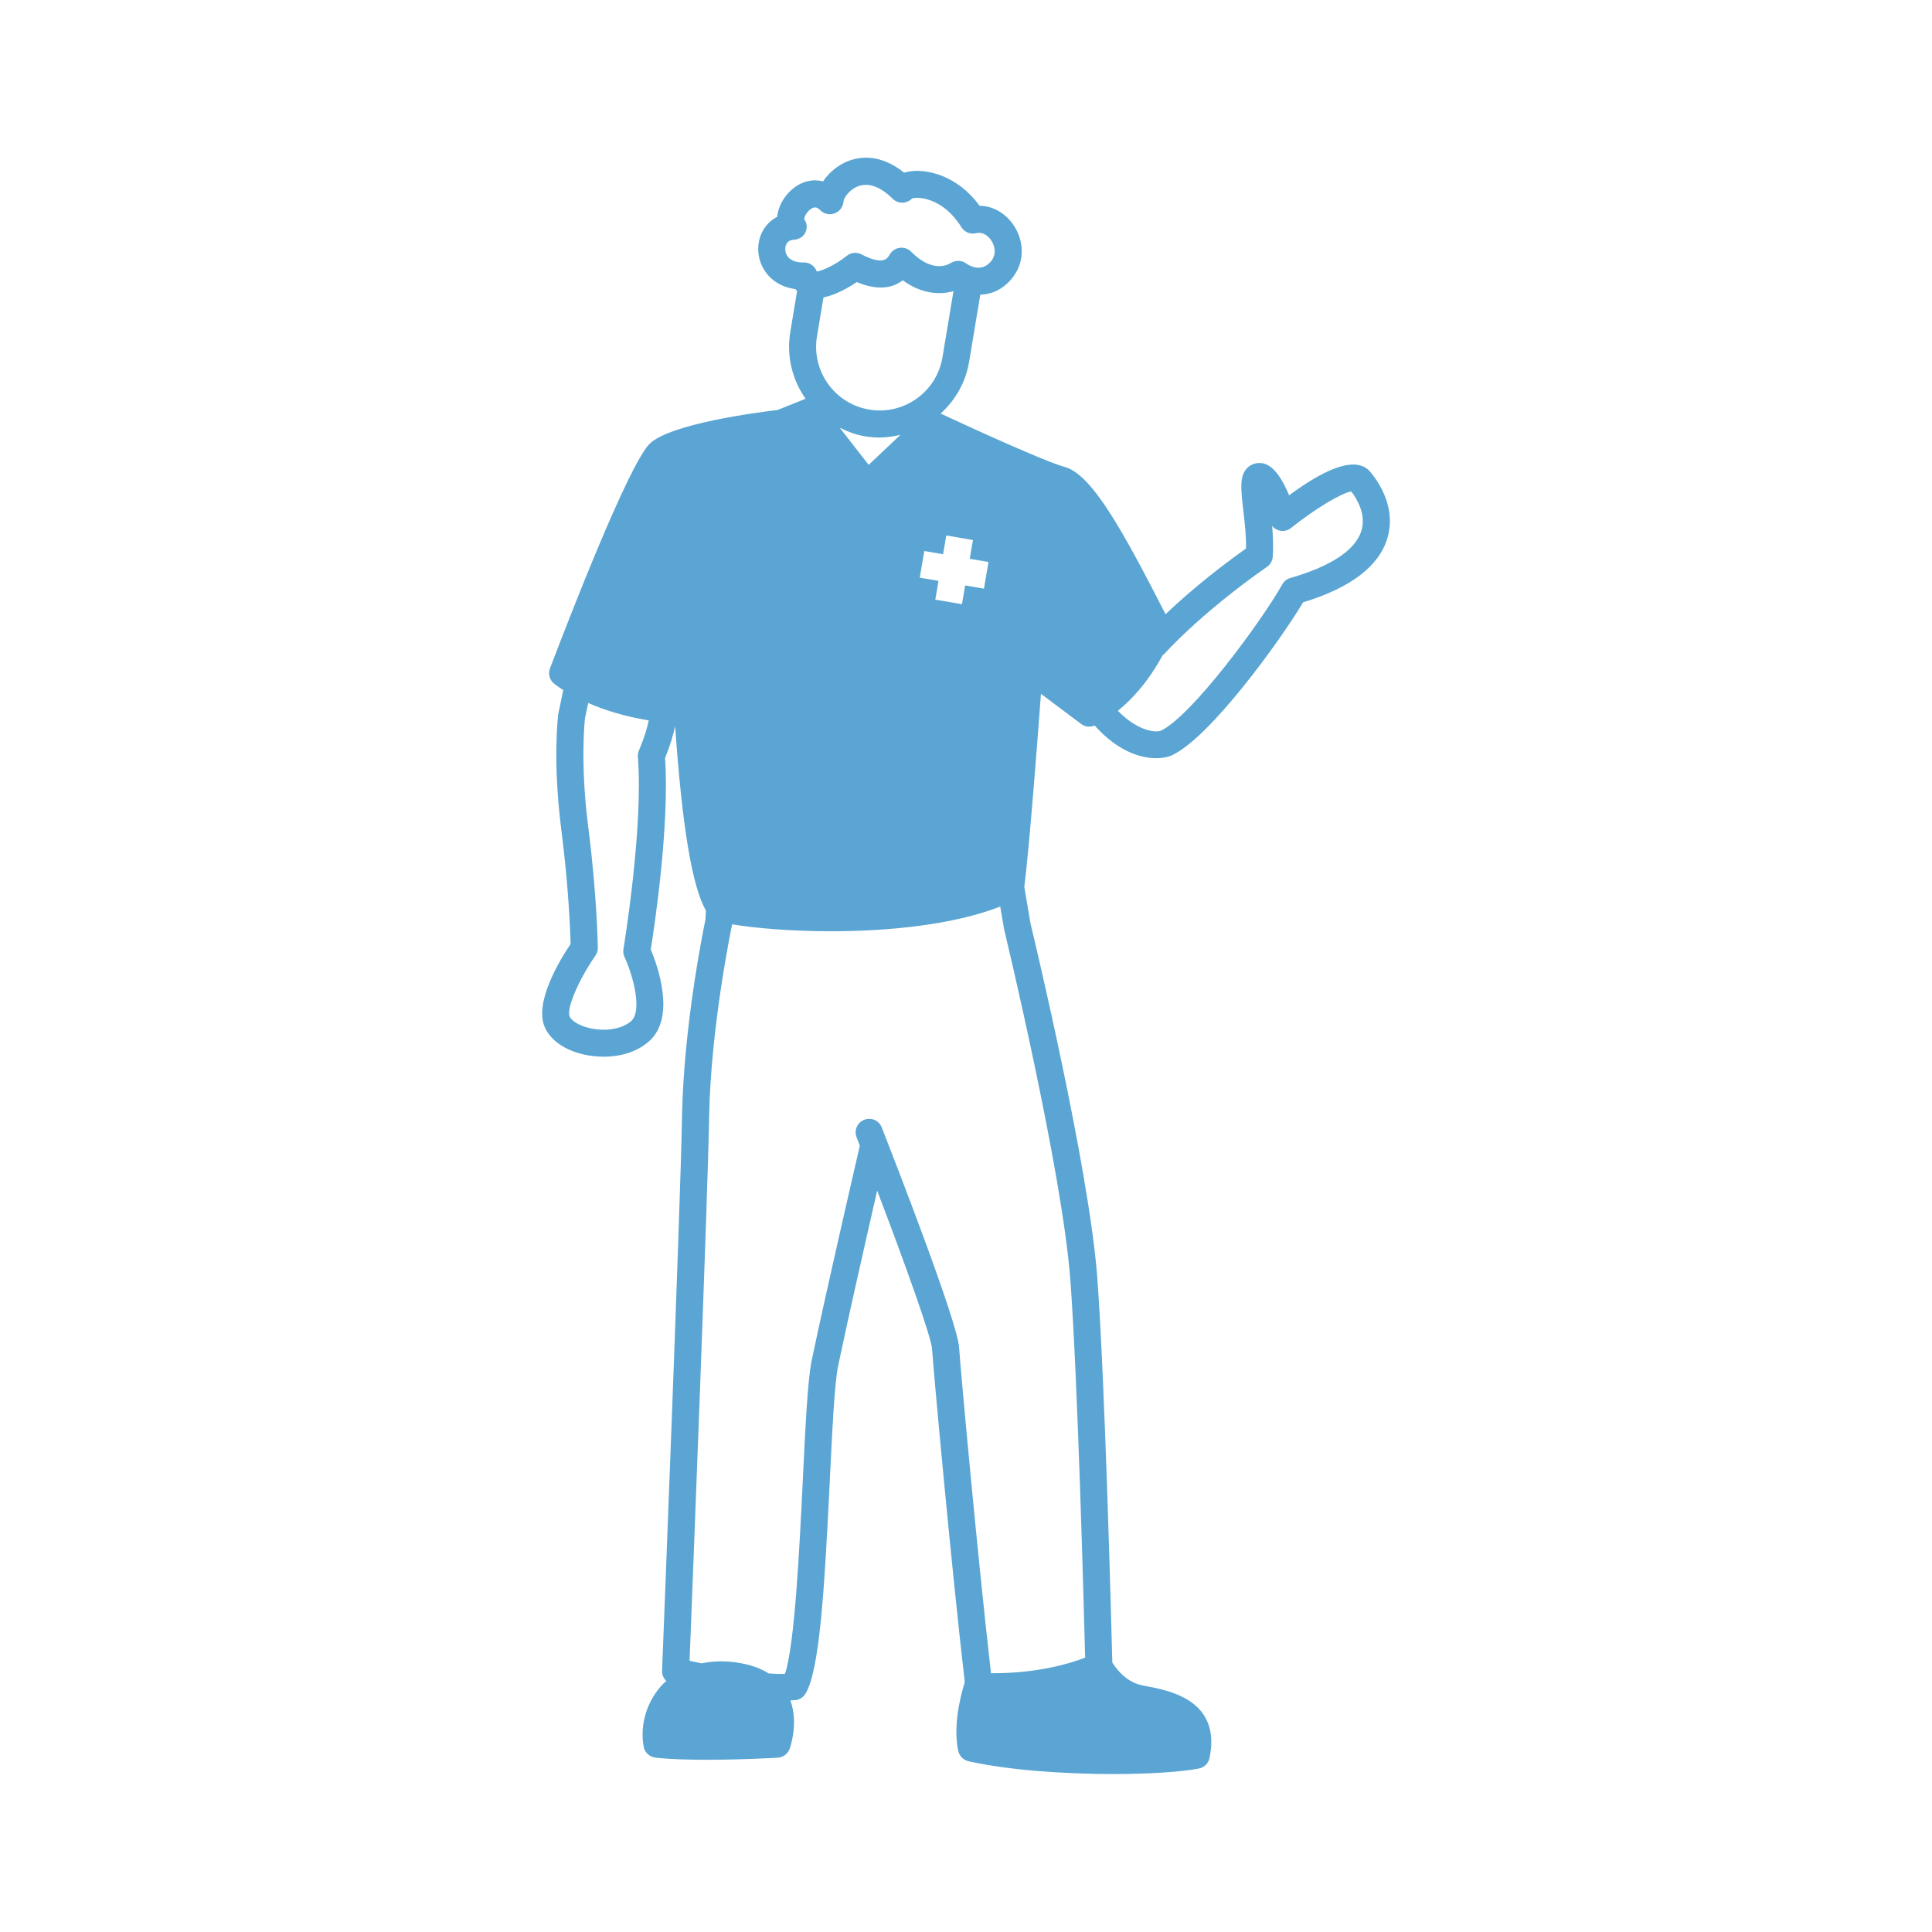 <svg width="218" height="218" viewBox="0 0 218 218" fill="none" xmlns="http://www.w3.org/2000/svg">
<path d="M154.653 53.283C153.244 51.55 150.158 52.419 145.457 55.888C143.957 52.248 142.578 52.248 142.076 52.248C141.529 52.248 141.029 52.472 140.665 52.878C139.856 53.787 140.018 55.206 140.288 57.553C140.445 58.924 140.622 60.453 140.598 61.889C136.434 64.85 133.428 67.49 131.518 69.306C126.641 59.79 123.193 53.498 120.106 52.677C117.983 52.11 109.655 48.31 106.139 46.666C107.776 45.175 108.964 43.163 109.354 40.813L110.612 33.253C111.77 33.218 113.01 32.775 114.102 31.513C115.528 29.866 115.685 27.548 114.499 25.61C113.579 24.11 112.097 23.24 110.529 23.218C107.942 19.676 104.658 19.308 103.66 19.281C103.052 19.268 102.498 19.334 102.019 19.484C99.291 17.28 96.918 17.692 95.679 18.185C94.522 18.64 93.515 19.493 92.871 20.472C91.696 20.158 90.439 20.459 89.377 21.366C88.462 22.149 87.793 23.315 87.699 24.462C86.338 25.17 85.48 26.615 85.56 28.311C85.654 30.304 87.104 32.275 89.731 32.617C89.792 32.7 89.875 32.759 89.944 32.832L89.175 37.456C88.717 40.208 89.417 42.884 90.904 45.005C90.877 45.014 90.851 45.012 90.825 45.023L87.742 46.262C85.34 46.547 75.783 47.803 73.363 50.016C71.022 52.159 64.12 69.999 62.06 75.416C61.828 76.026 62.009 76.716 62.511 77.132C62.559 77.171 62.921 77.457 63.555 77.86L62.992 80.57C62.964 80.783 62.34 85.856 63.341 93.662C64.148 99.936 64.344 104.979 64.388 106.509C63.102 108.421 60.288 113.099 61.454 115.865C62.078 117.346 63.68 118.479 65.847 118.981C66.533 119.137 67.309 119.235 68.116 119.235C69.869 119.235 71.77 118.78 73.215 117.515C76.323 114.803 74.172 108.913 73.43 107.142C73.823 104.69 75.564 93.173 75.043 85.531C75.641 84.059 75.981 82.883 76.181 81.936C76.951 93.107 78.095 100.063 79.652 102.734L79.602 103.754C79.323 105.086 77.141 115.848 76.96 125.946C76.775 136.34 74.725 188.009 74.706 188.531C74.686 188.98 74.883 189.381 75.188 189.675C75.094 189.762 74.989 189.836 74.898 189.928C73.036 191.796 72.166 194.536 72.628 197.08C72.748 197.745 73.291 198.251 73.96 198.325C75.593 198.506 77.686 198.567 79.746 198.567C83.692 198.567 87.514 198.345 87.756 198.331C88.358 198.297 88.883 197.91 89.094 197.346C89.142 197.217 90.129 194.483 89.186 191.867C89.377 191.855 89.596 191.857 89.772 191.835C90.225 191.778 90.63 191.519 90.873 191.131C92.471 188.571 93.024 179.539 93.632 167.062C93.907 161.409 94.164 156.07 94.567 154.145C95.649 148.947 97.703 139.914 98.976 134.343C102.209 142.825 105.078 150.852 105.17 152.21C105.348 154.881 107.352 176.804 108.862 189.799C108.237 191.841 107.567 194.903 108.119 197.551C108.243 198.137 108.696 198.598 109.278 198.731C113.846 199.755 120.158 200.176 125.608 200.176C129.67 200.176 133.254 199.943 135.274 199.554C135.883 199.437 136.362 198.963 136.484 198.355C136.89 196.328 136.655 194.715 135.769 193.42C134.36 191.366 131.59 190.644 129.068 190.208C127.387 189.918 126.26 188.767 125.51 187.606C125.418 184.017 124.692 155.932 123.816 144.191C122.878 131.613 116.53 105.242 116.284 104.228L115.58 100.084C116.162 95.416 117.058 83.699 117.457 78.287L121.991 81.688C122.416 82.009 122.979 82.085 123.474 81.884C123.48 81.882 123.504 81.871 123.517 81.866C126.138 84.798 128.723 85.553 130.46 85.553C131.223 85.553 131.823 85.409 132.189 85.243C136.529 83.277 144.493 72.233 147.035 67.966C152.345 66.347 155.53 63.948 156.517 60.829C157.287 58.395 156.626 55.714 154.653 53.281L154.653 53.283ZM153.606 59.919C152.926 62.083 150.155 63.914 145.602 65.216C145.213 65.325 144.886 65.584 144.69 65.938C142.378 70.058 134.403 80.899 130.95 82.465C130.478 82.637 128.479 82.606 126.138 80.204C127.636 78.994 129.526 77.007 131.198 73.918C131.259 73.868 131.333 73.835 131.388 73.774C131.429 73.728 135.427 69.225 142.965 63.958C143.342 63.694 143.58 63.273 143.612 62.813C143.693 61.669 143.641 60.477 143.547 59.352C143.734 59.578 143.988 59.752 144.277 59.84C144.766 59.992 145.289 59.888 145.679 59.572C148.343 57.438 151.382 55.61 152.479 55.456C153.221 56.446 154.165 58.149 153.606 59.919ZM122.443 187.043C120.854 187.662 117.156 188.831 111.82 188.801C110.324 175.779 108.393 154.629 108.218 152.017C108.025 149.109 100.917 130.847 99.494 127.216C99.189 126.431 98.304 126.043 97.521 126.35C96.739 126.655 96.348 127.536 96.651 128.321L97.02 129.276C96.385 132.018 93.074 146.378 91.585 153.53C91.136 155.688 90.883 160.894 90.591 166.922C90.223 174.473 89.684 185.591 88.574 188.876C88.029 188.896 87.397 188.87 86.734 188.823C85.86 188.272 84.798 187.882 83.553 187.66C81.986 187.381 80.515 187.405 79.169 187.686C78.681 187.586 78.217 187.487 77.809 187.396C78.128 179.365 79.847 135.517 80.017 126.007C80.196 115.851 82.544 104.619 82.612 104.296C85.156 104.729 89.219 105.079 93.78 105.079C100.163 105.079 107.477 104.385 112.864 102.295L113.298 104.847C113.363 105.118 119.857 132.096 120.775 144.425C121.606 155.557 122.304 181.551 122.443 187.042L122.443 187.043ZM66.537 116.01C65.229 115.709 64.455 115.127 64.27 114.684C63.901 113.81 65.288 110.551 67.178 107.844C67.361 107.582 67.459 107.268 67.455 106.947C67.45 106.707 67.361 100.979 66.371 93.276C65.429 85.943 66.007 81.077 66.003 81.077L66.369 79.324C68.078 80.074 70.354 80.819 73.203 81.288C73.038 82.09 72.719 83.198 72.091 84.698C71.998 84.922 71.957 85.166 71.976 85.409C72.612 93.418 70.371 106.96 70.347 107.096C70.297 107.399 70.338 107.708 70.467 107.987C71.511 110.254 72.472 114.12 71.211 115.22C70.202 116.107 68.317 116.425 66.537 116.011L66.537 116.01ZM88.608 28.171C88.597 27.922 88.632 27.113 89.558 27.054C90.115 27.02 90.637 26.745 90.874 26.239C91.112 25.733 91.081 25.199 90.75 24.75C90.715 24.493 91.088 23.764 91.661 23.485C91.888 23.376 92.151 23.305 92.572 23.732C92.995 24.159 93.632 24.281 94.195 24.067C94.759 23.856 95.145 23.313 95.18 22.713C95.202 22.386 95.784 21.412 96.828 21.015C98.317 20.46 99.771 21.473 100.728 22.428C101.049 22.747 101.493 22.901 101.947 22.866C102.315 22.831 102.657 22.663 102.91 22.4C103.612 22.151 106.446 22.345 108.476 25.631C108.822 26.196 109.499 26.47 110.139 26.311C110.92 26.121 111.557 26.646 111.899 27.205C112.28 27.826 112.452 28.759 111.799 29.515C110.709 30.773 109.392 29.991 109.025 29.731C108.517 29.347 107.791 29.345 107.253 29.694C107.057 29.825 105.251 30.884 102.814 28.405C102.498 28.085 102.051 27.917 101.608 27.952C101.159 27.987 100.747 28.218 100.483 28.584C100.466 28.61 100.355 28.778 100.339 28.806C100.089 29.207 99.615 29.947 97.2 28.699C96.661 28.422 96.01 28.488 95.541 28.87C94.28 29.886 92.805 30.553 92.163 30.635C91.952 30.031 91.379 29.615 90.724 29.615H90.678C89.207 29.645 88.644 28.899 88.608 28.171ZM106.412 62.536L106.774 60.42L109.784 60.934L109.422 63.051L111.539 63.413L111.024 66.421L108.907 66.059L108.545 68.176L105.535 67.661L105.897 65.545L103.78 65.181L104.295 62.173L106.412 62.536ZM94.752 48.264C95.633 48.702 96.566 49.06 97.584 49.228C98.151 49.322 98.716 49.368 99.27 49.368C100.072 49.368 100.848 49.242 101.607 49.06L98.018 52.453L94.752 48.264ZM98.086 46.217C94.184 45.568 91.535 41.861 92.185 37.959L92.917 33.558C94.352 33.267 95.799 32.429 96.673 31.825C98.801 32.716 100.556 32.649 101.864 31.622C104.044 33.23 106.134 33.27 107.588 32.849L106.346 40.314C105.696 44.221 101.993 46.871 98.086 46.217Z" fill="#5AA5D3"/>
</svg>
